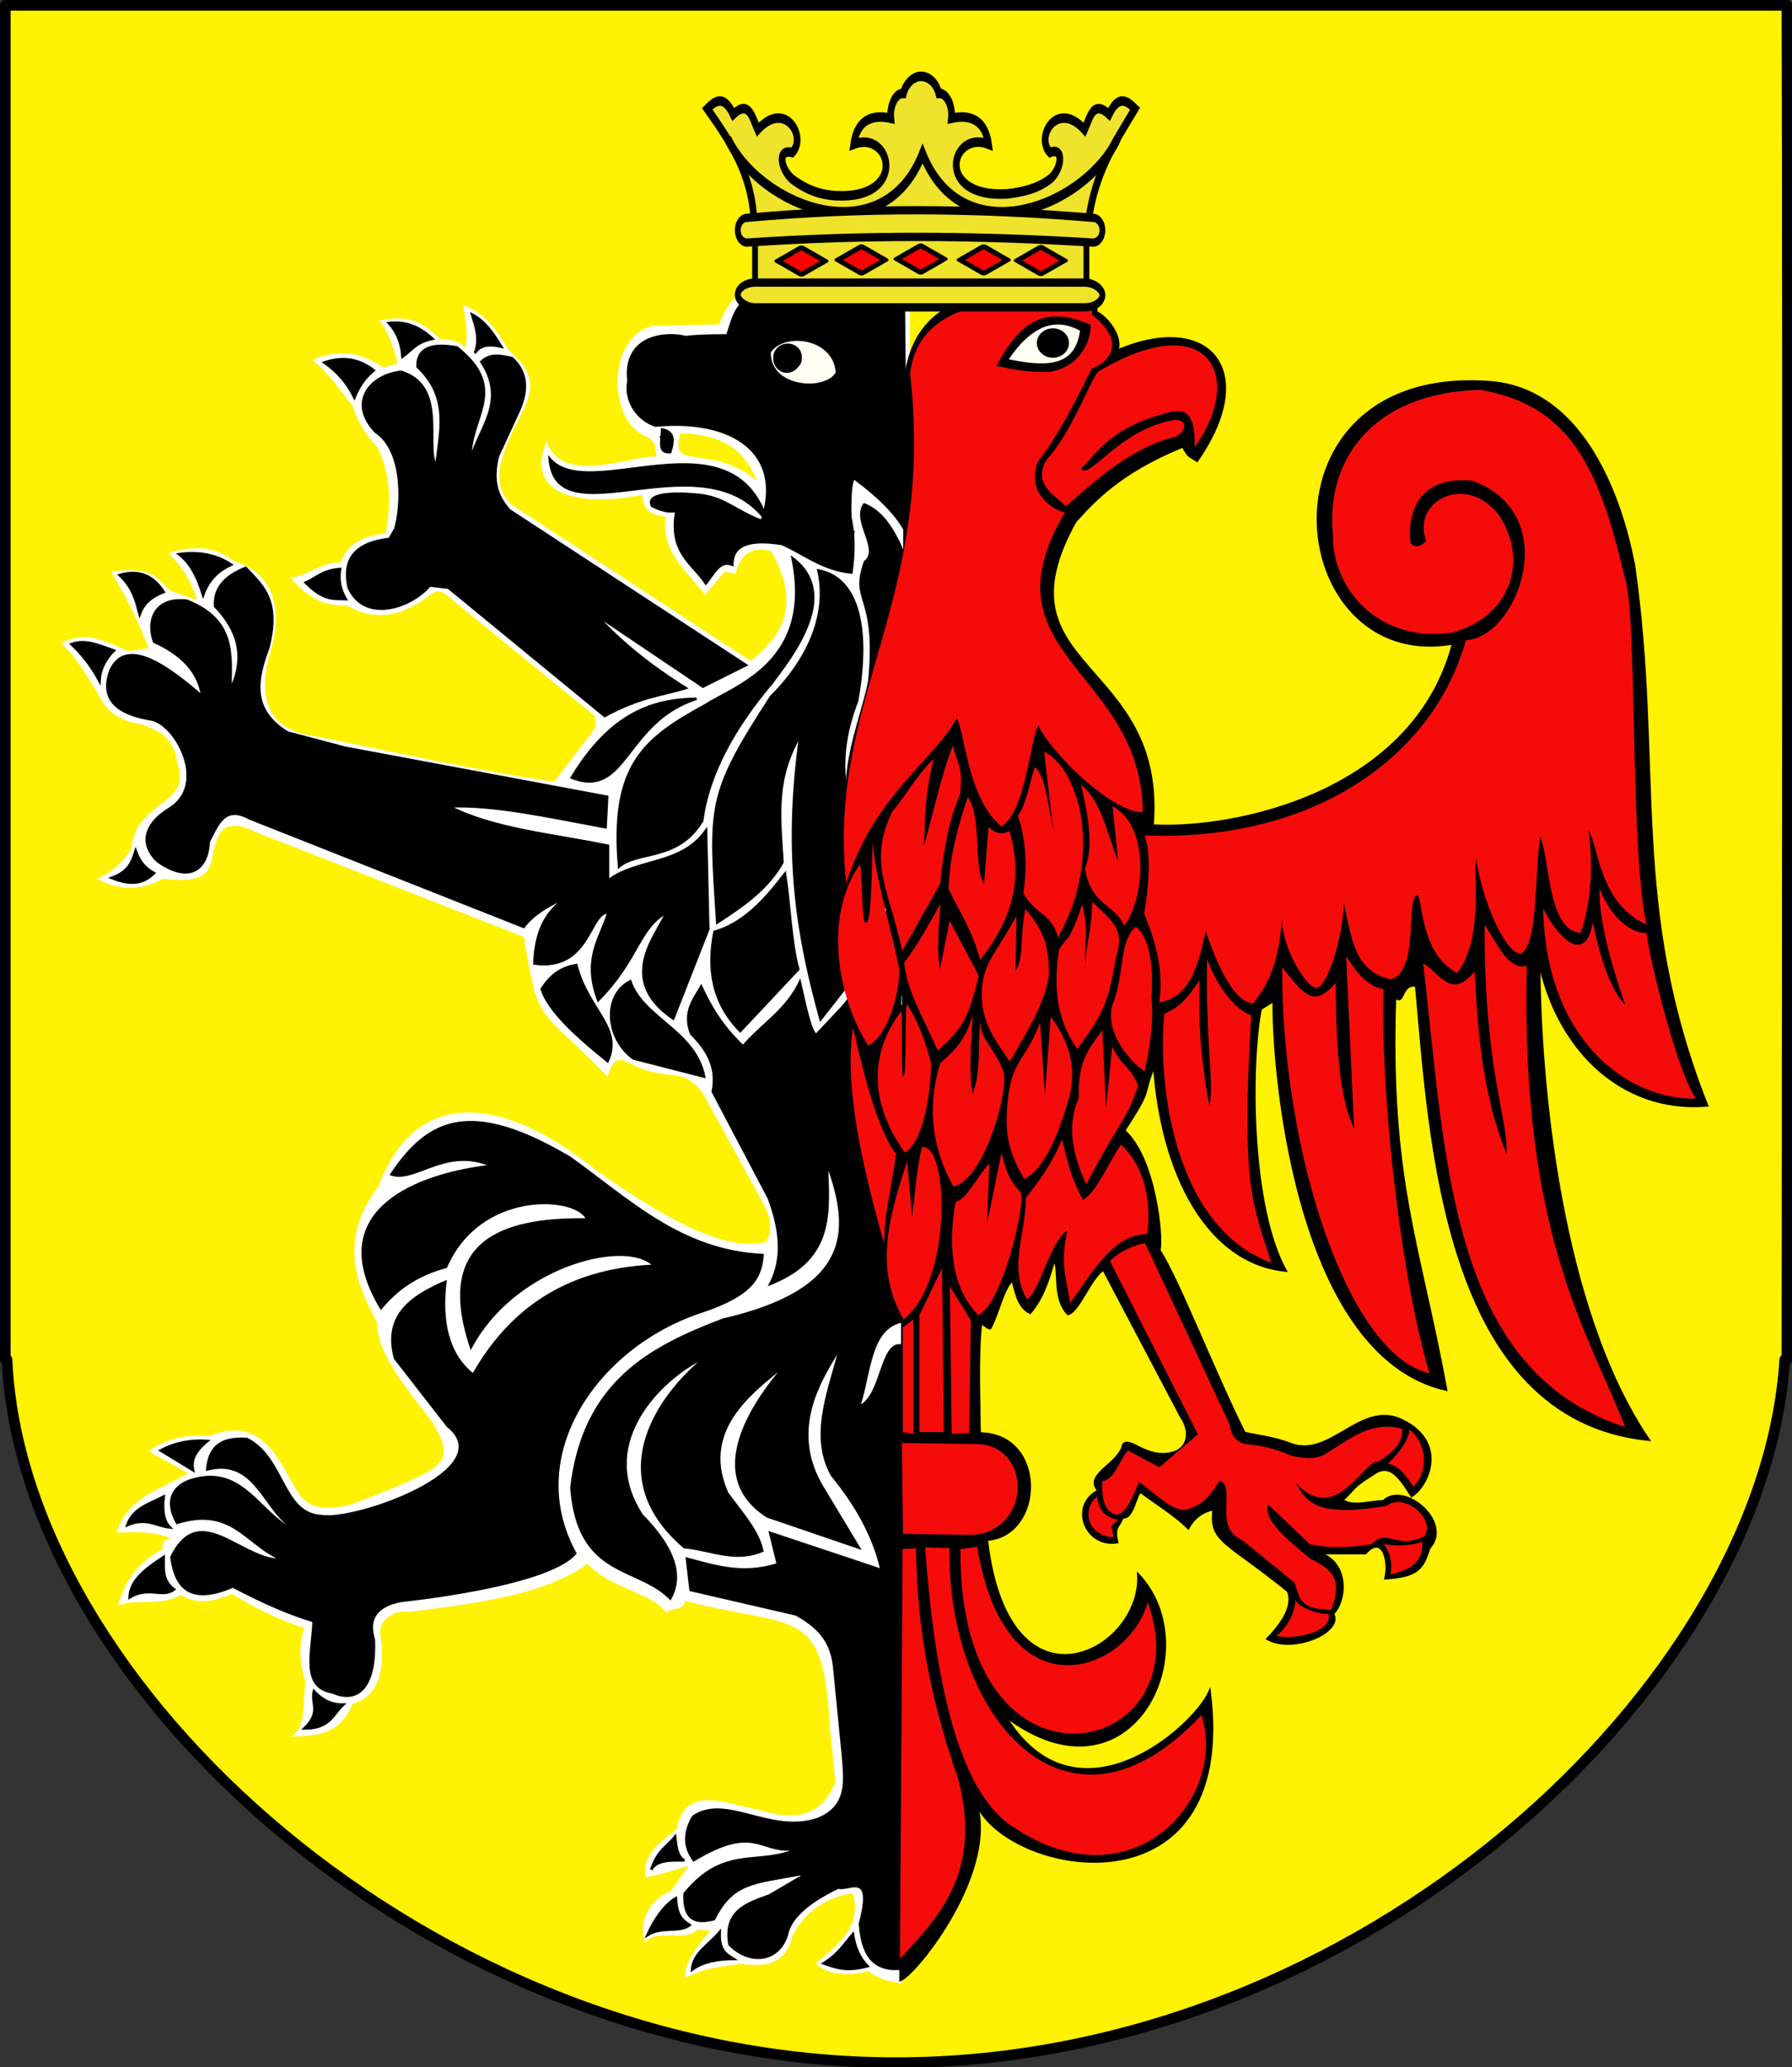 <?xml version="1.0" encoding="UTF-8" standalone="no"?>
<!-- Created with Inkscape (http://www.inkscape.org/) -->
<svg
   xmlns:dc="http://purl.org/dc/elements/1.1/"
   xmlns:cc="http://web.resource.org/cc/"
   xmlns:rdf="http://www.w3.org/1999/02/22-rdf-syntax-ns#"
   xmlns:svg="http://www.w3.org/2000/svg"
   xmlns="http://www.w3.org/2000/svg"
   xmlns:sodipodi="http://sodipodi.sourceforge.net/DTD/sodipodi-0.dtd"
   xmlns:inkscape="http://www.inkscape.org/namespaces/inkscape"
   height="863.698"
   width="748.677"
   id="svg12389"
   sodipodi:version="0.32"
   inkscape:version="0.44"
   sodipodi:docbase="E:\Inkscape - rysunki\Poczekalnia"
   sodipodi:docname="POL_powiat_inowrocławski_COA.svg"
   version="1.0">
  <rect width="100%" height="100%" fill="#333333" stroke="none"/>
  <defs
     id="defs12391" />
  <sodipodi:namedview
     id="base"
     pagecolor="#ffffff"
     bordercolor="#666666"
     borderopacity="1.0"
     inkscape:pageopacity="0.0"
     inkscape:pageshadow="2"
     inkscape:cx="374.94799"
     inkscape:cy="425.48007"
     inkscape:zoom="0.5781433"
     inkscape:document-units="px"
     inkscape:current-layer="layer1"
     inkscape:window-width="888"
     inkscape:window-height="702"
     inkscape:window-x="-1"
     inkscape:window-y="-4" />
  <g
     inkscape:groupmode="layer"
     inkscape:label="Warstwa 1"
     id="layer1"
     transform="translate(1.144,-87.66)">
    <path
       id="path2902"
       d="M 1016.5,352.387 C 1016.718,352.387 1016.936,352.387 1016.5,352.387 z "
       style="fill:none;fill-opacity:0.75;fill-rule:evenodd;stroke:none;stroke-width:1px;stroke-linecap:butt;stroke-linejoin:miter;stroke-opacity:1" />
    <path
       id="path2954"
       d="M 887.6,587.717 C 887.5,587.717 887.4,587.717 887.6,587.717 z "
       style="fill:none;fill-opacity:0.75;fill-rule:evenodd;stroke:none;stroke-width:1px;stroke-linecap:butt;stroke-linejoin:miter;stroke-opacity:1" />
    <g
       id="g12549">
      <g
         style="fill:#fff203;fill-opacity:1"
         transform="matrix(1.011,0,0,1.011,-6.047,82.514)"
         inkscape:label="Warstwa 1"
         id="g11063">
        <path
           style="fill:#fff203;fill-opacity:1;fill-rule:nonzero;stroke:black;stroke-width:4.377;stroke-linecap:round;stroke-linejoin:round;stroke-miterlimit:4;stroke-dasharray:none;stroke-dashoffset:0;stroke-opacity:1"
           d="M 7.04,7.281 L 7.04,567 L 7.759,567 C 13.616,701.386 182.691,857.562 375.134,857.562 C 567.576,857.562 733.94,701.386 742.384,567 L 743.259,567 C 743.259,567 743.811,155.495 743.259,7.281 C 618.84,7.281 110.697,7.281 7.04,7.281 z "
           id="path11065"
           sodipodi:nodetypes="cccscccc" />
      </g>
      <g
         transform="translate(18.964,118.625)"
         id="g8212">
        <path
           id="path2981"
           d="M 356.665,439.032 C 356.933,439.032 356.933,439.032 356.665,439.032 z "
           style="fill:#eb3d00;fill-opacity:1;fill-rule:evenodd;stroke:black;stroke-width:1.036px;stroke-linecap:butt;stroke-linejoin:miter;stroke-opacity:1" />
        <path
           style="fill:white;fill-opacity:1;fill-rule:evenodd;stroke:none;stroke-width:1px;stroke-linecap:butt;stroke-linejoin:miter;stroke-opacity:1"
           d="M 292.49,89.995 C 285.663,92.63 282.798,98.331 280.453,104.552 L 252.406,105.25 C 233.609,109.778 233.366,145.047 250.094,151.531 C 254.18,153.264 253.556,156.764 254.219,159.781 C 242.745,159.58 214.924,171.961 208.219,153.594 C 199.682,174.054 218.327,181.594 248.281,175.812 C 248.433,183.453 253.293,184.052 257.906,185 C 256.401,201.101 267.507,207.734 274.406,217.531 L 282.656,207.906 L 287.219,208.812 C 289.064,200.453 294.085,197.433 301.906,199.188 C 314.507,220.88 307.383,234.435 293.469,245.156 L 193.719,179.938 C 186.986,173.683 187.677,166.018 190.531,157.938 C 197.371,137.874 210.224,130.732 192.344,115.312 C 187.691,107.08 182.313,99.756 173.562,96.531 C 173.923,102.524 176.121,108.822 174.031,114.406 C 171.603,111.009 167.698,111.04 163.938,110.75 C 158.068,105.955 153.838,99.806 138.281,102.938 C 142.786,108.26 144.201,114.609 146.062,120.812 L 140.125,122.656 C 129.695,115.342 119.824,115.277 110.312,119.438 C 116.678,124.073 121.749,131.971 127.281,138.688 C 129.519,146.024 133.283,151.539 137.812,156.125 C 142.951,167.395 143.579,179.446 140.906,192.094 C 134.958,192 124.878,195.214 122.25,204.219 C 115.671,203.006 106.759,210.694 101.156,210.188 C 106.931,217.052 113.759,222.518 125,222.094 C 137.936,229.576 149.163,225.596 159.812,217.531 C 161.724,215.716 163.878,215.669 166.25,217.531 L 228.094,267.938 C 228.831,269.924 229.181,271.92 228.094,273.906 L 211.375,295.719 C 174.238,290.171 143.003,282.798 105.969,275.562 C 94.469,272.151 87.07,263.91 92.438,242.719 C 98.001,225.502 95.766,208.945 77.312,203.312 C 71.523,198.84 64.266,195.916 50.281,200.094 C 55.798,205.56 59.888,212.048 62.188,219.812 L 50.75,215.688 C 45.13,209.5 41.595,205.704 26.438,207.906 C 31.953,217.635 37.418,227.53 42.031,239.969 C 36.148,240.019 35.004,242.459 30.125,239.531 C 22.824,236.785 16.189,232.529 5.375,237.688 C 11.021,242.748 15.749,250.567 20.5,258.312 C 24.944,268.02 31.639,270.529 38.812,271.594 C 45.369,274.186 52.28,276.156 53.938,287.656 C 60.714,305.756 36.667,302.959 34.688,323.844 C 31.628,328.527 27.667,332.904 20.5,336.219 C 30.693,341.865 39.641,340.657 48,336.219 C 69.492,338.711 66.997,331.414 70,321.562 C 72.488,311.741 79.456,313.134 87.406,316.969 L 198.781,360.531 C 204.892,398.335 204.865,389.072 233.594,418.719 C 235.18,416.084 235.07,411.987 239.562,411.844 C 245.731,414.179 248.007,417.169 261.562,418.281 C 266.843,418.951 270.956,421.724 273.938,426.531 L 297.312,469.125 C 299.785,474.254 304.015,479.587 300.062,487.938 C 280.731,493.156 249.531,472.537 228.562,457.688 C 201.246,435.546 157.061,414.467 137.812,465 C 121.994,486.309 127.744,504.156 137.375,521.375 C 137.464,535.384 150.444,549.778 160.75,563.562 C 163.765,569.153 170.124,578.034 158.906,583.719 C 154.027,587.28 129.009,597.055 123.688,598.406 C 115.894,599.504 108.174,600.057 103.562,591.156 C 98.046,583.242 90.469,559.158 67.688,569.062 C 57.36,568.321 48.682,570.235 42.031,575.469 L 58.531,584.625 L 48,590.125 C 38.398,594.55 31.023,600.369 28.75,609.375 C 35.961,609.177 43.086,608.769 51.188,611.688 C 48.901,612.52 47.107,613.601 48,616.25 C 36.261,622.278 31.811,630.876 29.188,640.094 C 35.827,636.588 46.605,640.586 55.312,635.5 C 63.703,640.188 70.274,637.534 76.875,635.062 C 85.926,640.486 95.35,645.642 107.125,649.25 C 104.186,656.889 105.406,664.549 107.562,672.188 C 106.046,679.926 108.454,689.747 101.625,694.625 C 114.108,694.25 122.161,693.08 127.281,680.875 C 136.282,678.504 141.062,669.659 139.031,653.438 C 136.79,646.813 144.302,641.519 150.438,642.531 C 186.603,638.446 210.477,633.471 225.312,622.406 C 235.546,633.297 251.464,633.949 258.156,642.75 C 261.187,640.572 265.757,642.149 266.062,637.906 C 313.124,650.042 324.001,639.278 326.656,691.438 L 328.938,713.438 C 324.645,725.172 315.59,731.405 295.469,724.875 C 283.816,723.203 266.261,713.85 262.469,733.594 C 254.408,739.217 248.04,745.238 249.656,753.281 C 251.254,753.622 260.303,750.791 267.531,748.719 L 260.188,759.25 C 252.206,761.539 245.688,772.68 249.656,780.781 C 252.681,774.793 267.024,780.59 271.188,775.281 L 276.688,775.75 C 268.51,784.984 265.794,791.114 266.156,795.469 C 275.729,790.582 281.681,791.101 289.062,789.5 C 304.404,792.08 309.048,785.917 311.062,777.594 C 316.942,766.691 326.736,761.285 336.281,760.156 C 340.108,774.034 329.874,781.537 320.688,789.5 C 327.263,795.113 334.907,794.335 342.688,792.719 C 346.601,795.729 351.305,797.147 356.438,797.719 L 360.095,91.792 L 292.49,89.995 z M 264.147,150.075 C 277.657,150.406 290.112,154.115 296.147,170.075 C 277.528,153.773 259.059,166.757 264.147,150.075 z "
           id="path7899"
           sodipodi:nodetypes="ccccccccccccccccccccccccccccccccccccccccccccccccccccccccccccccccccccccccccccccccccccccccccccccccccccccccccc" />
        <path
           sodipodi:nodetypes="cccccccccccccc"
           id="path2246"
           transform="translate(-4.676,2.771)"
           d="M 314.188,88.375 C 293.259,88.637 292.453,93.749 288.5,106.188 C 291.951,108.661 291.928,108.818 288.344,106.406 C 280.696,106.427 275.116,106.62 271,107.094 C 262.783,105.011 245.128,106.417 247.094,125.25 C 305.461,97.176 300.914,178.127 340.531,189.031 C 339.462,186.529 339.142,163.099 342.062,166.562 C 349.852,172.375 359.242,180.595 363.133,188.747 C 363.873,170.453 362.656,156.279 362.656,141.094 L 362.125,88.375 L 314.188,88.375 z M 340.531,189.031 C 340.665,189.343 340.817,189.338 340.969,188.906 C 340.83,188.958 340.673,188.99 340.531,189.031 z "
           style="fill:black;fill-opacity:1;fill-rule:evenodd;stroke:black;stroke-width:1.036px;stroke-linecap:butt;stroke-linejoin:miter;stroke-opacity:1" />
        <path
           style="fill:none;fill-opacity:0.75;fill-rule:evenodd;stroke:black;stroke-width:1.036px;stroke-linecap:butt;stroke-linejoin:miter;stroke-opacity:1"
           d="M 275.667,212.181 C 275.567,212.181 275.467,212.181 275.667,212.181 z "
           id="path3134" />
        <path
           style="fill:none;fill-opacity:0.75;fill-rule:evenodd;stroke:black;stroke-width:1.036px;stroke-linecap:butt;stroke-linejoin:miter;stroke-opacity:1"
           d="M 285.554,204.691 C 285.554,204.79 285.554,204.89 285.554,204.691 z "
           id="path3136" />
        <path
           style="fill:black;fill-opacity:1;fill-rule:evenodd;stroke:black;stroke-width:1.036px;stroke-linecap:butt;stroke-linejoin:miter;stroke-opacity:1"
           d="M 274.768,212.78 C 278.047,209.073 280.363,202.799 285.854,204.99 C 285.854,195.662 294.604,194.501 306.527,196.301 C 316.032,200.478 323.251,206.941 335.589,208.286 C 339.863,178.308 327.001,166.895 315.515,160.648 C 303.691,155.724 298.077,147.694 299.036,136.379 C 280.097,118.463 259.115,119.632 247.503,121.398 C 238.053,126.814 241.686,142.95 253.795,146.865 C 285.377,143.828 307.889,157.795 298.138,186.714 C 286.993,182.394 282.994,177.331 272.935,175.921 C 265.113,174.961 249.124,174.393 252.297,180.422 C 255.693,182.12 259.088,183.205 262.484,182.519 C 259.222,200.063 269.532,204.634 274.768,212.78 z "
           id="path3138"
           sodipodi:nodetypes="ccccccccccccc" />
        <path
           style="fill:none;fill-opacity:0.75;fill-rule:evenodd;stroke:black;stroke-width:1.036px;stroke-linecap:butt;stroke-linejoin:miter;stroke-opacity:1"
           d="M 256.192,151.659 C 256.092,151.659 255.992,151.659 256.192,151.659 z "
           id="path3140" />
        <path
           style="fill:none;fill-opacity:0.75;fill-rule:evenodd;stroke:black;stroke-width:1.036px;stroke-linecap:butt;stroke-linejoin:miter;stroke-opacity:1"
           d="M 256.192,151.659 C 256.092,151.659 255.992,151.659 256.192,151.659 z "
           id="path3142" />
        <path
           style="fill:none;fill-opacity:0.75;fill-rule:evenodd;stroke:black;stroke-width:1.036px;stroke-linecap:butt;stroke-linejoin:miter;stroke-opacity:1"
           d="M 256.492,150.76 C 256.092,150.76 256.092,150.76 256.492,150.76 z "
           id="path3144" />
        <path
           style="fill:black;fill-opacity:1;fill-rule:evenodd;stroke:black;stroke-width:1.036px;stroke-linecap:butt;stroke-linejoin:miter;stroke-opacity:1"
           d="M 256.544,148.493 C 256.377,153.354 254.688,158.485 259.905,157.963 C 261.745,152.238 261.095,149.424 256.544,148.493 z "
           id="path3146"
           sodipodi:nodetypes="ccc" />
        <path
           style="fill:black;fill-opacity:1;fill-rule:evenodd;stroke:black;stroke-width:1.036px;stroke-linecap:butt;stroke-linejoin:miter;stroke-opacity:1"
           d="M 356.862,198.998 C 352.929,189.885 348.096,182.573 340.982,179.823 C 335.922,186.707 348.094,198.567 341.282,203.792 C 335.079,221.289 346.659,216.532 343.079,253.827 C 339.346,272.141 327.771,296.122 337.593,316.77 C 342.384,328.674 346.066,347.626 352.274,349.612 C 371.477,300.835 358.181,247.535 356.862,198.998 z "
           id="path3148"
           sodipodi:nodetypes="ccccccc" />
        <path
           style="fill:black;fill-opacity:1;fill-rule:evenodd;stroke:black;stroke-width:1.036px;stroke-linecap:butt;stroke-linejoin:miter;stroke-opacity:1"
           d="M 311.021,202.294 C 319.926,245.717 287.444,255.426 274.468,263.714 C 248.842,277.775 235.002,288.678 238.515,331.127 C 246.718,324.237 263.087,328.924 273.27,311.952 C 275.95,291.609 287.391,272.077 302.332,254.426 C 311.475,242.293 330.859,217.213 311.021,202.294 z "
           id="path3150"
           sodipodi:nodetypes="cccccc" />
        <path
           style="fill:black;fill-opacity:1;fill-rule:evenodd;stroke:black;stroke-width:1.036px;stroke-linecap:butt;stroke-linejoin:miter;stroke-opacity:1"
           d="M 270.873,261.018 C 240.79,270.676 241.8,302.998 218.74,293.975 C 235.165,266.794 252.864,261.273 270.873,261.018 z "
           id="path3152"
           sodipodi:nodetypes="ccc" />
        <path
           style="fill:black;fill-opacity:1;fill-rule:evenodd;stroke:black;stroke-width:1.036px;stroke-linecap:butt;stroke-linejoin:miter;stroke-opacity:1"
           d="M 279.562,354.497 C 276.32,305.433 275.381,301.2 302.033,260.119 C 317.813,244.407 325.952,225.49 321.807,207.387 C 338.88,210.646 343.26,232.32 337.986,261.916 C 329.117,284.866 332.411,301.414 338.585,316.446 C 360.327,352.885 339.529,373.159 322.706,394.944 C 313.548,361.423 307.037,327.75 314.317,275.998 C 303.868,294.238 305.419,307.928 306.826,329.329 C 300.321,340.817 289.973,347.695 279.562,354.497 z "
           id="path3154"
           sodipodi:nodetypes="ccccccccc" />
        <path
           style="fill:black;fill-opacity:1;fill-rule:evenodd;stroke:black;stroke-width:1.036px;stroke-linecap:butt;stroke-linejoin:miter;stroke-opacity:1"
           d="M 177.094,100.425 C 178.639,105.589 180.602,110.67 178.293,116.605 C 180.584,112.898 184.706,112.853 189.378,113.908 C 186.058,108.639 182.753,103.356 177.094,100.425 z "
           id="path3156"
           sodipodi:nodetypes="cccc" />
        <path
           style="fill:black;fill-opacity:1;fill-rule:evenodd;stroke:black;stroke-width:1.036px;stroke-linecap:butt;stroke-linejoin:miter;stroke-opacity:1"
           d="M 160.616,110.612 C 153.914,111.856 151.857,115.421 148.032,118.103 C 147.672,112.64 145.894,107.886 142.339,104.021 C 149.757,103.125 155.589,105.93 160.616,110.612 z "
           id="path3158"
           sodipodi:nodetypes="cccc" />
        <path
           style="fill:black;fill-opacity:1;fill-rule:evenodd;stroke:black;stroke-width:1.036px;stroke-linecap:butt;stroke-linejoin:miter;stroke-opacity:1"
           d="M 136.047,123.795 C 131.976,127.132 129.644,131.049 127.958,135.18 C 125.01,129.041 120.719,124.243 115.374,120.499 C 124.045,117.594 130.563,119.531 136.047,123.795 z "
           id="path3160"
           sodipodi:nodetypes="cccc" />
        <path
           style="fill:black;fill-opacity:1;fill-rule:evenodd;stroke:black;stroke-width:1.036px;stroke-linecap:butt;stroke-linejoin:miter;stroke-opacity:1"
           d="M 121.966,206.788 C 121.263,210.982 121.872,215.177 124.363,219.372 C 119.584,219.109 115.412,220.365 107.584,212.48 C 112.18,210.484 114.537,207.368 121.966,206.788 z "
           id="path3162"
           sodipodi:nodetypes="cccc" />
        <path
           id="path3164"
           style="fill:black;fill-opacity:1;fill-rule:evenodd;stroke:black;stroke-width:1.036px;stroke-linecap:butt;stroke-linejoin:miter;stroke-opacity:1"
           d="M 266.379,256.523 C 256.11,259.698 247.728,259.973 232.523,268.208 L 167.207,214.578 L 159.417,213.679 C 152.074,222.548 132.479,229.748 125.561,214.578 C 123.034,203.303 127.604,195.899 142.639,194.204 L 145.036,190.01 C 147.904,180.207 148.741,157.478 136.946,149.562 C 125.111,137.351 134.465,125.767 147.433,124.394 C 167.063,130.315 157.132,155.506 162.114,163.943 C 163.707,149.642 168.017,135.07 154.324,122.297 C 154.091,114.693 159.851,112.226 170.802,114.208 C 192.866,131.816 175.702,143.399 176.495,160.947 C 180.005,147.868 191.921,136.89 180.989,120.2 C 184.761,116.567 189.321,117.661 193.873,118.702 C 200.391,124.796 200.422,132.386 196.569,140.873 L 187.88,159.749 C 185.12,171.113 188.322,177.177 192.674,182.22 L 291.546,246.936 L 273.569,255.924 L 228.628,225.663 C 237.896,235.95 249.928,246.237 266.379,256.523 z "
           sodipodi:nodetypes="cccccccccccccccccccccc" />
        <path
           style="fill:black;fill-opacity:1;fill-rule:evenodd;stroke:black;stroke-width:1.036px;stroke-linecap:butt;stroke-linejoin:miter;stroke-opacity:1"
           d="M 64.745,217.715 C 67.134,210.92 71.429,207.301 76.492,204.961 C 70.133,200.767 62.825,199.423 54.676,200.598 C 59.512,204.331 62.588,210.411 64.745,217.715 z "
           id="path3171"
           sodipodi:nodetypes="cccc" />
        <path
           style="fill:black;fill-opacity:1;fill-rule:evenodd;stroke:black;stroke-width:1.036px;stroke-linecap:butt;stroke-linejoin:miter;stroke-opacity:1"
           d="M 48.299,216.372 C 41.715,218.967 39.498,222.289 38.231,225.77 C 36.749,220.288 35.649,214.806 29.84,209.324 C 38.444,206.772 44.161,209.993 48.299,216.372 z "
           id="path3173"
           sodipodi:nodetypes="cccc" />
        <path
           style="fill:black;fill-opacity:1;fill-rule:evenodd;stroke:black;stroke-width:1.036px;stroke-linecap:butt;stroke-linejoin:miter;stroke-opacity:1"
           d="M 27.491,240.873 C 23.701,244.68 21.659,248.925 21.449,253.627 C 17.534,246.314 13.618,241.959 9.702,238.188 C 15.632,235.953 21.561,238.838 27.491,240.873 z "
           id="path3175"
           sodipodi:nodetypes="cccc" />
        <path
           style="fill:black;fill-opacity:1;fill-rule:evenodd;stroke:black;stroke-width:1.036px;stroke-linecap:butt;stroke-linejoin:miter;stroke-opacity:1"
           d="M 36.552,324.444 C 37.83,327.9 39.468,331.266 44.272,333.841 C 38.875,339.309 32.767,338.372 26.484,335.855 C 33.977,333.233 35.151,328.806 36.552,324.444 z "
           id="path3177"
           sodipodi:nodetypes="cccc" />
        <path
           style="fill:black;fill-opacity:1;fill-rule:evenodd;stroke:black;stroke-width:1.036px;stroke-linecap:butt;stroke-linejoin:miter;stroke-opacity:1"
           d="M 124.151,281.484 L 99.986,275.107 C 84.559,265.576 87.062,252.927 91.931,239.866 C 97.248,219.626 89.326,213.569 82.533,206.304 C 74.196,209.631 69.18,214.619 69.779,222.414 C 79.089,232.053 82.919,243.215 76.156,257.319 C 76.27,243.105 78.641,228.234 58.032,220.064 C 44.239,218.359 41.151,228.796 44.272,237.181 C 54.933,242.024 62.673,248.913 64.409,260.004 C 51.908,249.232 33.134,234.214 26.148,248.928 C 21.5,261.097 28.576,267.404 43.601,269.737 C 53.922,272.393 66.84,297.029 50.649,306.991 C 42.202,312.065 37.015,320.326 45.614,328.807 C 59.934,339 66.8,331.065 67.094,320.752 C 70.758,313.679 73.643,305.146 84.211,311.019 L 198.659,356.328 C 206.262,346.274 221.424,342.519 233.9,336.526 L 233.9,322.43 C 211.115,317.708 186.159,315.592 167.446,305.984 C 186.117,305.119 209.962,310.463 232.893,314.711 L 233.564,301.957 L 124.151,281.484 z "
           id="path3179"
           sodipodi:nodetypes="cccccccccccccccccccccc" />
        <path
           style="fill:black;fill-opacity:1;fill-rule:evenodd;stroke:black;stroke-width:1.036px;stroke-linecap:butt;stroke-linejoin:miter;stroke-opacity:1"
           d="M 356.691,348.388 L 356.753,384.557 C 350.987,383.271 347.667,377.18 343.972,372.995 C 348.65,364.274 350.431,354.91 351.078,343.501 C 351.891,345.923 354.098,347.3 356.691,348.388 z "
           id="path3181"
           sodipodi:nodetypes="ccccc" />
        <path
           style="fill:black;fill-opacity:1;fill-rule:evenodd;stroke:black;stroke-width:1.036px;stroke-linecap:butt;stroke-linejoin:miter;stroke-opacity:1"
           d="M 356.632,389.583 C 352.028,387.173 345.228,383.104 342.35,376.142 L 329.749,392.776 C 340.419,403.365 344.033,422.565 356.464,436.461 L 356.632,389.583 z "
           id="path3183"
           sodipodi:nodetypes="ccccc" />
        <path
           style="fill:black;fill-opacity:1;fill-rule:evenodd;stroke:black;stroke-width:1.036px;stroke-linecap:butt;stroke-linejoin:miter;stroke-opacity:1"
           d="M 307.863,334.126 C 309.748,346.023 310.358,363.29 313.408,374.022 L 289.169,399.861 C 277.51,388.103 275.385,373.893 278.399,358.363 C 290.562,354.968 299.451,345.023 307.863,334.126 z "
           id="path3185"
           sodipodi:nodetypes="ccccc" />
        <path
           style="fill:black;fill-opacity:1;fill-rule:evenodd;stroke:black;stroke-width:1.036px;stroke-linecap:butt;stroke-linejoin:miter;stroke-opacity:1"
           d="M 274.865,316.042 C 264.557,330.701 246.122,327.805 234.381,336.678 C 218.53,341.26 203.772,347.258 203.19,371.648 C 226.435,374.734 225.894,350.174 234.066,350.225 C 231.223,360.397 223.114,369.218 229.812,386.928 C 246.642,369.904 246.422,357.205 258.167,350.382 C 255.739,358.24 236.311,377.773 261.16,394.647 L 275.81,357.313 L 274.865,316.042 z "
           id="path3187"
           sodipodi:nodetypes="ccccccccc" />
        <path
           style="fill:black;fill-opacity:1;fill-rule:evenodd;stroke:black;stroke-width:1.036px;stroke-linecap:butt;stroke-linejoin:miter;stroke-opacity:1"
           d="M 233.751,412.448 C 220.948,402.14 209.268,391.629 206.183,382.36 C 209.287,377.445 213.398,373.437 220.676,372.278 C 225.499,391.151 240.142,398.341 233.751,412.448 z "
           id="path3189"
           sodipodi:nodetypes="cccc" />
        <path
           style="fill:black;fill-opacity:1;fill-rule:evenodd;stroke:black;stroke-width:1.036px;stroke-linecap:butt;stroke-linejoin:miter;stroke-opacity:1"
           d="M 243.202,379.052 C 248.693,394.737 270.224,399.645 274.077,418.906 L 244.62,411.345 C 233.418,403.575 231.294,385.205 243.202,379.052 z "
           id="path3191"
           sodipodi:nodetypes="cccc" />
        <path
           style="fill:black;fill-opacity:1;fill-rule:evenodd;stroke:black;stroke-width:1.036px;stroke-linecap:butt;stroke-linejoin:miter;stroke-opacity:1"
           d="M 66.557,571.112 C 62.474,574.508 59.404,578.241 60.584,583.391 L 46.976,575.094 C 52.648,572.056 59.116,570.611 66.557,571.112 z "
           id="path3193"
           sodipodi:nodetypes="cccc" />
        <path
           style="fill:black;fill-opacity:1;fill-rule:evenodd;stroke:black;stroke-width:1.036px;stroke-linecap:butt;stroke-linejoin:miter;stroke-opacity:1"
           d="M 48.304,594.343 C 47.625,599.831 48.108,604.447 50.959,607.287 C 45.103,606.758 41.25,602.892 33.037,606.291 C 35.537,599.072 42.495,597.426 48.304,594.343 z "
           id="path3195"
           sodipodi:nodetypes="cccc" />
        <path
           style="fill:black;fill-opacity:1;fill-rule:evenodd;stroke:black;stroke-width:1.036px;stroke-linecap:butt;stroke-linejoin:miter;stroke-opacity:1"
           d="M 48.304,619.566 C 48.332,624.337 47.505,629.25 52.618,633.173 C 47.751,636.935 42.098,631.647 34.033,636.492 C 34.244,629.145 41.161,624.314 48.304,619.566 z "
           id="path3197"
           sodipodi:nodetypes="cccc" />
        <path
           style="fill:black;fill-opacity:1;fill-rule:evenodd;stroke:black;stroke-width:1.036px;stroke-linecap:butt;stroke-linejoin:miter;stroke-opacity:1"
           d="M 111.03,675.654 C 109.735,680.844 114.21,684.386 107.047,691.253 C 117.874,691.313 118.946,685.276 123.309,681.296 C 119.216,681.386 115.123,679.979 111.03,675.654 z "
           id="path3199"
           sodipodi:nodetypes="cccc" />
        <path
           style="fill:black;fill-opacity:1;fill-rule:evenodd;stroke:none;stroke-width:1.036px;stroke-linecap:butt;stroke-linejoin:miter;stroke-opacity:1"
           d="M 175.344,437.438 C 161.233,437.903 151.594,446.389 142.656,459.969 C 152.473,464.302 165.208,449.056 183.312,455.906 C 150.142,460.111 114.578,476.673 139.031,516.469 C 145.488,508.407 154.121,502.093 166.594,498.844 C 180.326,466.792 219.194,468.991 224.469,478.062 C 189.697,477.668 160.727,487.213 176.562,533.188 C 194.042,499.081 239.625,486.999 252.031,497.469 C 215.354,499.401 192.459,516.694 177.438,542.688 C 167.671,534.652 164.309,521.488 166.594,503.812 C 151.35,510.185 139.445,518.518 144.469,536.812 L 166.594,565.281 C 189.083,582.923 127.664,604.565 114.031,601.969 C 98.1,601.113 99.065,577.728 83.156,569.781 C 70.313,568.857 66.418,574.955 65.906,583.719 C 85.173,578.179 89.118,597.691 99.75,606.281 C 87.486,598.263 79.982,581.28 60.594,586.719 C 53.139,588.606 47.178,594.875 53.625,605.969 C 75.764,598.86 81.884,613.478 95.438,620.219 C 79.322,618.683 62.656,595.674 50.969,619.562 C 52.693,633.231 59.579,640.011 77.188,632.5 C 90.613,639.62 101.37,644.082 110.375,646.781 C 109.962,658.982 104.959,674.416 118.656,676.656 C 128.458,681.064 137.5,675.951 136.594,654.094 C 133.782,645.202 137.957,640.284 147.531,638.469 C 147.488,638.407 209.329,632.349 220.844,618.156 C 197.934,576.916 230.214,531.274 273.719,517.375 C 294.384,510.302 298.356,503.26 299.031,492.969 C 264.29,491.504 242.627,469.673 218.125,452.281 C 199.996,441.563 186.319,437.076 175.344,437.438 z "
           id="path3201"
           sodipodi:nodetypes="cccccccccccccccccccccccccccccc" />
        <path
           style="fill:black;fill-opacity:1;fill-rule:evenodd;stroke:none;stroke-width:1.036px;stroke-linecap:butt;stroke-linejoin:miter;stroke-opacity:1"
           d="M 325.972,458.105 C 326.766,477.894 327.781,496.269 300.609,506.484 C 307.132,494.997 305.294,482.58 300.609,469.848 L 277.123,425.226 C 279.3,415.033 274.727,407.733 268.199,401.271 C 264.457,391.572 269.498,386.264 272.896,380.135 C 276.677,388.589 281.523,397.044 290.275,405.498 C 298.268,396.281 308.817,390.4 314.23,377.786 C 316.422,387.341 318.614,398.405 320.806,400.801 L 353.24,366.346 C 362.794,383.324 347.342,423.542 359.117,434.969 L 357.443,521.515 C 343.727,523.821 343.918,542.21 339.594,555.803 C 348.172,550.808 347.732,528.174 356.973,530.909 L 356.973,792.063 C 343.651,793.581 339.517,784.992 338.654,772.805 C 344.42,750.783 334.741,759.651 330.2,758.244 C 316.607,764.82 310.136,771.396 309.063,777.972 C 304.927,790.046 292.035,790.158 284.169,781.73 C 281.628,767.325 291.404,764.004 301.078,760.593 L 314.7,752.608 C 294.406,756.376 286.251,755.971 278.533,771.396 C 270.366,773.583 264.813,771.662 265.381,760.123 C 281.313,740.418 295.183,747.523 310.003,742.275 C 297.146,743.122 294.694,731.672 269.608,746.972 C 264.677,740.552 265.317,734.133 269.139,727.714 C 283.167,717.974 301.484,735.194 321.275,728.653 C 333.938,723.551 332.294,713.246 331.609,703.289 L 327.851,665.244 C 326.553,653.556 319.827,648.382 312.351,644.107 L 267.932,633.829 L 266.282,619.638 C 278.185,622.764 289.789,626.785 304.235,622.278 L 300.935,608.747 L 347.469,624.258 C 344.332,610.927 337.181,598.097 327.007,585.645 C 318.293,570.013 324.798,552.479 329.647,535.151 C 319.957,550.37 311.734,568.737 323.377,589.275 L 339.878,616.668 L 300.275,603.137 C 274.372,586.637 292.078,557.981 304.895,542.412 C 290.368,554.027 273.801,569.084 284.104,592.576 C 289.863,600.665 297.275,608.423 298.955,617.328 C 287.126,622.632 276.67,616.952 265.622,616.008 C 231.453,586.874 253.218,554.2 271.563,538.121 C 253.854,547.898 229.878,573.422 248.461,601.816 C 262.986,616.592 265.715,628.291 260.012,637.789 C 246.67,623.421 220.906,629.15 218.098,590.596 C 223.348,546.112 251.431,531.547 281.794,519.97 C 334.843,507.735 334.938,483.923 325.972,458.105 z "
           id="path3203"
           sodipodi:nodetypes="cccccccccccccccccccccccccccccccccccccccccccccccccc" />
        <g
           id="g7953"
           transform="matrix(0.553,-0.362,0.362,0.553,-112.071,247.72)" />
        <path
           style="fill:black;fill-opacity:1;fill-rule:evenodd;stroke:black;stroke-width:1.036px;stroke-linecap:butt;stroke-linejoin:miter;stroke-opacity:1"
           d="M 336.229,777.156 C 337.021,782.567 338.974,787.137 342.356,790.588 C 333.565,792.931 329.412,791.321 323.975,789.41 C 330.446,785.325 332.635,781.24 336.229,777.156 z "
           id="path3265"
           sodipodi:nodetypes="cccc" />
        <path
           style="fill:black;fill-opacity:1;fill-rule:evenodd;stroke:black;stroke-width:1.036px;stroke-linecap:butt;stroke-linejoin:miter;stroke-opacity:1"
           d="M 280.593,776.306 C 280.286,783.045 282.355,785.157 286.382,787.562 C 280.027,787.609 273.671,788.619 269.015,792.065 C 269.444,785.139 276.137,781.62 280.593,776.306 z "
           id="path3267"
           sodipodi:nodetypes="cccc" />
        <path
           style="fill:black;fill-opacity:1;fill-rule:evenodd;stroke:black;stroke-width:1.036px;stroke-linecap:butt;stroke-linejoin:miter;stroke-opacity:1"
           d="M 262.261,762.155 C 262.696,768.874 264.212,770.946 268.05,773.411 C 263.976,776.735 256.365,773.778 250.361,777.592 C 253.36,770.936 257.454,764.994 262.261,762.155 z "
           id="path3269"
           sodipodi:nodetypes="cccc" />
        <path
           style="fill:black;fill-opacity:1;fill-rule:evenodd;stroke:black;stroke-width:1.036px;stroke-linecap:butt;stroke-linejoin:miter;stroke-opacity:1"
           d="M 261.939,736.426 C 262.433,740.542 262.806,744.779 265.799,746.396 C 260.098,746.319 254.329,746.155 251.97,750.255 C 254.589,742.126 258.559,740.751 261.939,736.426 z "
           id="path3271"
           sodipodi:nodetypes="cccc" />
        <path
           style="fill:black;fill-opacity:1;fill-rule:evenodd;stroke:none;stroke-width:1px;stroke-linecap:butt;stroke-linejoin:miter;stroke-opacity:1"
           d="M 208.958,159.15 C 210.06,198.63 277.377,148.343 301.967,190.431 C 288.899,136.578 224.112,181.612 208.958,159.15 z "
           id="path7959"
           sodipodi:nodetypes="ccc" />
        <path
           id="path7893"
           d="M 329.056,124.62 C 324.952,132.196 301.937,131.277 301.903,116.379 C 307.052,108.046 327.923,110.018 329.056,124.62 z "
           style="fill:#fefff2;fill-opacity:1;fill-rule:evenodd;stroke:none;stroke-width:1px;stroke-linecap:butt;stroke-linejoin:miter;stroke-opacity:1"
           sodipodi:nodetypes="ccc" />
        <path
           style="fill:black;fill-opacity:1;fill-rule:evenodd;stroke:none;stroke-width:1px;stroke-linecap:butt;stroke-linejoin:miter;stroke-opacity:1"
           d="M 314.66,120.474 C 316.742,112.097 305.853,109.747 303.219,116.59 C 301.168,124.051 310.397,128.717 314.66,120.474 z "
           id="path3130"
           sodipodi:nodetypes="ccc" />
      </g>
      <g
         transform="translate(0,5)"
         id="g12505">
        <g
           id="g7834"
           transform="translate(806.039,119.518)">
          <path
             style="fill:black;fill-opacity:1;fill-rule:evenodd;stroke:black;stroke-width:1.046px;stroke-linecap:butt;stroke-linejoin:miter;stroke-opacity:1"
             d="M -357.971,181.047 C -350.607,172.952 -339.775,160.541 -312.99,149.641 C -310.145,154.599 -310.62,153.255 -307.069,155.619 C -280.858,117.937 -302.088,93.192 -340.527,109.768 C -338.063,104.021 -344.685,95.718 -349.224,93.506 C -348.976,85.07 -348.238,85.779 -384.451,85.789 C -416.638,85.797 -429.845,104.136 -429.137,129.256 L -430.944,790.436 C -424.017,787.49 -389.764,744.328 -399.69,715.485 C -388.535,746.648 -289.806,766.029 -301.808,670.002 C -308.713,685.429 -357.843,728.582 -387.348,680.022 C -334.607,720.242 -302.324,652.217 -331.583,621.111 C -329.776,653.303 -385.999,683.098 -394.935,606.458 C -371.041,604.852 -369.892,562.248 -397.927,562.115 C -398.063,548.63 -398.799,528.699 -397.416,516.652 C -397.058,514.91 -393.748,519.406 -393.313,517.757 C -389.741,510.824 -388.513,502.55 -384.215,497.876 C -382.808,502.116 -382.108,509.185 -376.8,511.66 C -371.298,505.295 -368.667,496.295 -366.834,489.504 C -364.074,493.002 -367.603,505.323 -360.971,512.18 C -356.272,510.752 -351.793,497.295 -346.172,493.534 L -313.802,554.946 C -309.676,560.754 -310.46,567.605 -316.138,569.867 C -327.758,573.812 -335.096,563.216 -337.865,566.799 C -339.583,575.089 -354.449,579.291 -348.216,586.013 C -360.297,592.081 -353.82,609.593 -340.509,607.537 C -341.806,600.934 -340.328,602.119 -338.099,597.045 C -333.417,598.142 -332.488,585.068 -330.211,586.77 C -323.544,591.755 -316.435,596.038 -310.752,601.608 C -308.229,597.048 -304.593,594.566 -300.094,593.699 C -301.949,607.382 -294.877,606.932 -269.042,627.935 C -266.656,633.474 -270.61,640.711 -277.648,647.917 C -266.844,653.965 -245.934,644.851 -250.305,637.423 C -244.726,631.919 -243.591,616.032 -256.117,612.079 L -236.767,612.097 C -229.192,603.748 -226.605,616.049 -228.317,622.575 C -214.558,621.806 -212.709,618.135 -210.059,609.962 C -200.185,599.139 -220.896,582.035 -229.21,590.462 C -235.069,590.486 -241.841,593.118 -246.409,589.971 C -240.448,584.4 -242.455,584.727 -233.873,579.301 C -226.767,574.002 -222.889,579.614 -217.402,588.17 C -210.095,583.467 -202.261,565.074 -222.604,556.066 C -239.433,549.431 -251.526,572.675 -268.006,566.548 C -274.33,563.949 -282.159,563.059 -287.267,561.895 C -300.442,535.492 -314.726,498.19 -322.851,485.57 C -321.419,480.586 -324.605,446.927 -337.564,435.579 C -325.233,416.549 -330.669,422.523 -324.964,408.287 C -321.895,454.251 -302.265,490.859 -270.116,494.007 C -284.758,467.598 -285.137,409.043 -280.511,384.679 L -274.995,381.228 C -275.66,404.328 -267.29,529.137 -203.037,543.772 C -214.447,482.132 -226.911,456.032 -224.37,379.469 C -220.571,383.894 -222.184,373.832 -215.517,374.96 C -209.647,439.417 -204.067,556 -118.445,564.69 C -155.262,510.503 -164.069,415.746 -164.127,364.734 C -156.959,400.175 -130.756,428.009 -94.03,425.036 C -126.96,341.825 -112.477,284.423 -124.49,199.637 C -124.782,200.003 -134.864,126.411 -184.918,122.82 C -284.523,115.687 -271.347,244.752 -200.048,231.925 C -216.257,294.144 -290.371,310.01 -325.675,308.119 C -319.962,238.15 -392.661,243.481 -357.971,181.047 z "
             id="path2386"
             sodipodi:nodetypes="cccccscccccccccccccccccccccsccccccccccccccccccccccccccccccccc" />
          <path
             style="fill:#f60b0b;fill-opacity:1;fill-rule:evenodd;stroke:none;stroke-width:1px;stroke-linecap:butt;stroke-linejoin:miter;stroke-opacity:1"
             d="M 420.844,84.844 C 392.402,85.799 367.81,91.179 364.812,116.406 C 375.549,211.841 329.882,252.491 338.111,329.425 C 349.834,292.484 375.143,277.74 384.4,260.278 C 388.391,270.714 389.228,293.675 402.824,305.707 C 412.763,300.613 415.102,268.884 418.338,263.44 C 423.394,274.442 448.633,299.791 462.016,299.711 C 461.282,240.046 394.094,234.089 429.423,174.553 C 423.067,172.892 413.394,165.372 418.211,153.274 C 427.217,141.354 432.468,130.765 440.685,114.396 C 446.333,112.383 456.573,104.539 440.812,91.906 C 441.698,84.022 427.184,85.066 420.844,84.844 z M 440.253,96.095 C 440.284,105.484 433.445,114.492 422.715,115.772 C 413.369,116.123 407.293,114.543 400.867,113.231 C 411.118,93.678 422.089,88.072 440.253,96.095 z "
             transform="translate(-791.751,2.771)"
             id="path7731"
             sodipodi:nodetypes="cccccccccccccccc" />
          <path
             sodipodi:nodetypes="cccccscsc"
             id="path7739"
             d="M -308.057,149.987 C -286.577,119.769 -302.768,91.158 -348.437,118.441 C -352.138,123.008 -359.588,144.142 -370.02,155.312 C -375.521,165.361 -367.498,169.35 -361.814,174.662 C -352.613,166.86 -335.742,150.147 -315.765,145.547 C -310.221,141.92 -312.042,137.757 -317.46,138.779 C -339.873,143.008 -352.157,163.936 -355.618,158.989 C -348.396,152.208 -343.623,141.615 -318.092,135.278 C -313.618,134.168 -307.518,134.111 -308.057,149.987 z "
             style="fill:#f60b0b;fill-opacity:1;fill-rule:evenodd;stroke:none;stroke-width:1px;stroke-linecap:butt;stroke-linejoin:miter;stroke-opacity:1" />
          <path
             sodipodi:nodetypes="ccccccc"
             id="path7743"
             d="M -415.433,402.072 C -421.736,387.594 -427.848,378.354 -429.465,365.474 C -425.335,359.878 -421.675,354.225 -414.256,340.723 C -415.58,358.054 -415.517,360.174 -414.53,368.26 L -410.424,347.895 L -398.25,370.867 C -402.282,386.689 -403.717,391.94 -415.433,402.072 z "
             style="fill:#f60b0b;fill-opacity:1;fill-rule:evenodd;stroke:none;stroke-width:1px;stroke-linecap:butt;stroke-linejoin:miter;stroke-opacity:1" />
          <path
             style="fill:#f60b0b;fill-opacity:1;fill-rule:evenodd;stroke:none;stroke-width:1px;stroke-linecap:butt;stroke-linejoin:miter;stroke-opacity:1"
             d="M -322.916,382.031 C -312.587,380.09 -307.637,372.397 -303.457,352.159 C -300.324,361.719 -292.41,382.339 -283.612,382.327 C -276.08,373.115 -272.852,363.173 -271.595,347.131 C -271.768,358.832 -260.469,378.396 -256.227,375.599 C -251.971,372.793 -246.327,355.508 -245.725,340.512 C -242.277,356.939 -240.782,368.89 -226.177,372.361 C -214.424,369.224 -219.799,340.682 -215.413,337.195 C -212.643,334.993 -214.916,361.386 -198.415,369.612 C -187.106,355.668 -191.796,325.738 -190.433,322.229 C -187.35,342.963 -175.439,366.306 -170.485,360.737 C -165.028,353.551 -166.1,334.29 -163.84,312.728 C -159.555,321.098 -160.987,351.652 -146.83,352.974 C -143.478,343.146 -140.973,329.201 -143.512,310.063 C -139.087,317.474 -139.047,340.451 -119.319,349.458 C -126.449,316.802 -122.924,217.466 -128.528,204.031 C -139.592,155.813 -152.827,132.335 -188.724,126.026 C -234.711,127.178 -253.464,156.634 -250.28,186.366 C -250.989,207.025 -233.315,231.768 -200.812,227.538 C -178.197,221.871 -167.678,199.761 -180.493,179.009 C -194.224,160.016 -217.779,172.612 -211.317,189.072 C -213.488,191.622 -215.659,192.127 -217.83,190.176 C -219.237,179.972 -216.337,161.504 -191.95,164.017 C -153.464,178.282 -173.42,229.778 -194.759,230.636 C -208.395,279.671 -258.791,315.018 -329.023,312.221 C -325.982,319.997 -327.422,334.689 -329.156,344.95 C -327.089,350.336 -320.178,365.875 -322.916,382.031 z "
             id="path7747"
             sodipodi:nodetypes="ccccccccccccccccccccccccccc" />
          <path
             sodipodi:nodetypes="ccccccc"
             id="path7760"
             d="M -368.189,387.904 L -370.622,420.513 L -372.637,390.362 C -378.648,406.138 -384.158,406.206 -385.943,421.273 C -387.827,436.285 -385.879,444.47 -379.253,455.847 C -370.297,451.216 -364.687,435.784 -360.75,422.668 C -356.978,409.452 -360.531,398.338 -368.189,387.904 z "
             style="fill:#f60b0b;fill-opacity:1;fill-rule:evenodd;stroke:none;stroke-width:1px;stroke-linecap:butt;stroke-linejoin:miter;stroke-opacity:1" />
          <path
             sodipodi:nodetypes="ccccc"
             id="path7762"
             d="M -326.111,379.95 C -325.044,391.112 -327.152,402.15 -328.948,410.834 C -335.441,406.454 -345.281,394.718 -342.572,383.408 C -337.127,370.387 -339.919,356.774 -332.725,350.42 C -332.725,350.42 -324.381,354.566 -326.111,379.95 z "
             style="fill:#f60b0b;fill-opacity:1;fill-rule:evenodd;stroke:none;stroke-width:1px;stroke-linecap:butt;stroke-linejoin:miter;stroke-opacity:1" />
          <path
             sodipodi:nodetypes="ccccccc"
             id="path7764"
             d="M -162.472,342.74 C -154.909,357.439 -144.355,365.171 -141.711,348.386 C -139.331,360.346 -135.313,375.396 -128.16,383.189 C -131.694,372.758 -139.458,349.68 -138.864,334.521 C -133.942,347.05 -125.221,353.44 -119.225,352.921 C -118.773,360.922 -106.84,410.329 -98.704,422.163 C -127.758,422.7 -161.467,397.023 -162.472,342.74 z "
             style="fill:#f60b0b;fill-opacity:1;fill-rule:evenodd;stroke:none;stroke-width:1px;stroke-linecap:butt;stroke-linejoin:miter;stroke-opacity:1" />
          <path
             sodipodi:nodetypes="ccccccc"
             id="path7768"
             d="M -186.914,349.62 C -181.937,356.695 -177.201,368.878 -169.311,366.704 C -172.063,480.346 -142.719,521.352 -128.238,559.392 C -202.062,535.627 -203.096,446.166 -212.622,365.649 C -205.896,369.541 -200.694,381.332 -191.102,368.942 C -189.963,392.228 -187.985,420.345 -177.759,445.283 C -177.123,429.92 -187.137,410.297 -186.914,349.62 z "
             style="fill:#f60b0b;fill-opacity:1;fill-rule:evenodd;stroke:none;stroke-width:1px;stroke-linecap:butt;stroke-linejoin:miter;stroke-opacity:1" />
          <path
             sodipodi:nodetypes="ccccccc"
             id="path7770"
             d="M -244.761,362.651 C -240.487,369.325 -235.993,375.484 -229.234,376.36 C -230.326,428.051 -220.67,501.602 -209.96,536.973 C -244.657,528.97 -271.859,442.575 -271.497,367.341 C -261.562,379.863 -258.204,383.893 -249.143,373.927 C -249.063,406.546 -246.679,423.673 -241.453,434.719 L -244.761,362.651 z "
             style="fill:#f60b0b;fill-opacity:1;fill-rule:evenodd;stroke:none;stroke-width:1px;stroke-linecap:butt;stroke-linejoin:miter;stroke-opacity:1" />
          <path
             sodipodi:nodetypes="ccccccc"
             id="path7774"
             d="M -397.619,389.329 C -398.281,397.132 -390.627,402.277 -387.86,411.217 C -385.835,419.693 -396.05,456.054 -408.9,458.924 C -415.066,447.632 -421.417,430.223 -414.374,407.407 C -408.671,402.473 -403.191,397.168 -400.775,386.757 C -401.341,398.551 -402.663,412.072 -400.8,420.08 C -397.111,410.029 -398.703,399.01 -397.619,389.329 z "
             style="fill:#f60b0b;fill-opacity:1;fill-rule:evenodd;stroke:none;stroke-width:1px;stroke-linecap:butt;stroke-linejoin:miter;stroke-opacity:1" />
          <path
             sodipodi:nodetypes="cccccc"
             id="path7776"
             d="M -429.751,412.78 C -428.254,413.96 -429.316,380.664 -428.096,383 C -423.767,389.691 -420.57,398.27 -418.225,407.204 C -418.198,419.509 -421.494,440.773 -429.219,444.685 C -443.186,425.029 -444.7,404.137 -430.763,385.835 C -429.817,383.733 -430.92,414.882 -429.751,412.78 z "
             style="fill:#f60b0b;fill-opacity:1;fill-rule:evenodd;stroke:none;stroke-width:1px;stroke-linecap:butt;stroke-linejoin:miter;stroke-opacity:1" />
          <path
             sodipodi:nodetypes="ccccccc"
             id="path7778"
             d="M -396.667,373.8 C -394.64,363.497 -392.613,363.8 -382.537,346.025 L -382.887,368.931 C -379.2,362.297 -381.222,355.531 -378.801,342.905 C -371.444,351.659 -368.922,357.668 -368.952,370.473 C -370.447,380.603 -375.161,389.767 -385.348,406.658 C -391.578,397.425 -398.718,388.829 -396.667,373.8 z "
             style="fill:#f60b0b;fill-opacity:1;fill-rule:evenodd;stroke:none;stroke-width:1px;stroke-linecap:butt;stroke-linejoin:miter;stroke-opacity:1" />
          <path
             sodipodi:nodetypes="ccccc"
             id="path7780"
             d="M -429.726,514.352 C -442.362,492.363 -435.295,470.374 -428.218,448.385 L -426.141,471.721 C -424.822,461.877 -424.278,451.258 -421.97,442.402 C -410.624,441.05 -409.328,498.869 -429.726,514.352 z "
             style="fill:#f60b0b;fill-opacity:1;fill-rule:evenodd;stroke:none;stroke-width:1px;stroke-linecap:butt;stroke-linejoin:miter;stroke-opacity:1" />
          <path
             sodipodi:nodetypes="ccccccc"
             id="path7782"
             d="M -342.505,400.389 C -338.509,409.034 -335.562,407.773 -331.647,416.743 C -336.614,431.734 -340.718,433.31 -353.302,458.028 C -359.56,444.946 -361.342,432.76 -356.457,421.907 C -357.09,405.413 -351.306,400.471 -346.624,393.544 L -345.116,426.104 L -342.505,400.389 z "
             style="fill:#f60b0b;fill-opacity:1;fill-rule:evenodd;stroke:none;stroke-width:1px;stroke-linecap:butt;stroke-linejoin:miter;stroke-opacity:1" />
          <path
             sodipodi:nodetypes="ccccccc"
             id="path7784"
             d="M -393.872,449.195 C -399.271,455.349 -403.414,464.334 -407.976,465.351 C -411.798,487.521 -408.028,502.732 -398.471,512.638 C -388.446,508.378 -378.541,465.915 -380.755,461.387 C -385.263,456.875 -387.258,451.524 -388.752,444.835 L -394.785,474.213 L -393.872,449.195 z "
             style="fill:#f60b0b;fill-opacity:1;fill-rule:evenodd;stroke:none;stroke-width:1px;stroke-linecap:butt;stroke-linejoin:miter;stroke-opacity:1" />
          <path
             id="path7798"
             d="M -363.507,439.218 C -361.298,447.279 -360.25,454.759 -354.638,464.521 C -348.8,460.814 -344.102,449.121 -338.838,441.389 C -329.881,449.748 -325.92,463.18 -327.866,478.809 C -342.534,478.904 -350.677,494.948 -360.186,507.655 C -361.133,498.311 -364.673,492.531 -361.243,477.169 C -368.773,482.478 -372.468,502.04 -378.055,506.094 C -385.957,493.151 -378.617,478.44 -378.533,463.547 C -373.093,456.73 -367.754,449.612 -363.507,439.218 z "
             style="fill:#f60b0b;fill-opacity:1;fill-rule:evenodd;stroke:none;stroke-width:1px;stroke-linecap:butt;stroke-linejoin:miter;stroke-opacity:1"
             sodipodi:nodetypes="ccccccccc" />
          <path
             style="fill:#f60b0b;fill-opacity:1;fill-rule:evenodd;stroke:none;stroke-width:1px;stroke-linecap:butt;stroke-linejoin:miter;stroke-opacity:1"
             d="M -430.076,610.355 L -431.194,781.599 C -417.125,766.044 -395.867,746.672 -407.064,705.804 C -425.542,653.853 -424.043,616.377 -424.524,610.115 L -430.076,610.355 z "
             id="path7800"
             sodipodi:nodetypes="ccccc" />
          <path
             sodipodi:nodetypes="ccccc"
             id="path7802"
             d="M -410.486,609.977 C -411.655,679.752 -361.799,740.361 -305.252,679.791 C -294.117,714.557 -333.866,759.782 -383.561,726.732 C -408.67,711.204 -417.141,657.807 -420.686,609.709 L -410.486,609.977 z "
             style="fill:#f60b0b;fill-opacity:1;fill-rule:evenodd;stroke:none;stroke-width:1px;stroke-linecap:butt;stroke-linejoin:miter;stroke-opacity:1" />
          <path
             sodipodi:nodetypes="cccc"
             id="path7804"
             d="M -398.925,609.514 C -387.047,681.476 -335.543,661.63 -327.682,632.628 C -304.033,697.356 -406.696,721.67 -405.926,610.37 L -398.925,609.514 z "
             style="fill:#f60b0b;fill-opacity:1;fill-rule:evenodd;stroke:none;stroke-width:1px;stroke-linecap:butt;stroke-linejoin:miter;stroke-opacity:1" />
          <path
             sodipodi:nodetypes="ccccccc"
             id="path7814"
             d="M -302.86,363.928 C -298.4,376.014 -290.709,385.457 -284.431,387.306 C -288.732,459.849 -283.867,465.628 -276.062,490.801 C -316.505,475.771 -323.667,416.778 -320.737,386.805 C -316.346,384.348 -313.75,384.203 -306.006,372.737 C -306.796,392.35 -304.934,409.311 -301.904,425.105 C -299.798,416.676 -303.596,397.354 -302.86,363.928 z "
             style="fill:#f60b0b;fill-opacity:1;fill-rule:evenodd;stroke:none;stroke-width:1px;stroke-linecap:butt;stroke-linejoin:miter;stroke-opacity:1" />
          <path
             sodipodi:nodetypes="cccc"
             id="path7818"
             d="M -340.151,598.159 C -344.203,601.724 -342.406,600.191 -342.037,605.495 C -353.343,604.736 -355.048,593.322 -348.902,588.51 C -348.268,592.381 -347.272,596.731 -340.151,598.159 z "
             style="fill:#f60b0b;fill-opacity:1;fill-rule:evenodd;stroke:none;stroke-width:1px;stroke-linecap:butt;stroke-linejoin:miter;stroke-opacity:1" />
          <path
             sodipodi:nodetypes="cccc"
             id="path7820"
             d="M -265.899,631.564 C -265.133,634.723 -256.184,637.757 -252.114,637.551 C -250.597,646.072 -268.947,648.249 -273.83,646.671 C -269.684,643.209 -266.293,637.859 -265.899,631.564 z "
             style="fill:#f60b0b;fill-opacity:1;fill-rule:evenodd;stroke:none;stroke-width:1px;stroke-linecap:butt;stroke-linejoin:miter;stroke-opacity:1" />
          <path
             sodipodi:nodetypes="cccc"
             id="path7822"
             d="M -228.969,608.372 C -226.101,612.484 -225.538,615.759 -226.243,620.964 C -217.501,619.132 -212.282,615.15 -212.973,607.331 C -217.51,609.048 -223.63,609.246 -228.969,608.372 z "
             style="fill:#f60b0b;fill-opacity:1;fill-rule:evenodd;stroke:none;stroke-width:1px;stroke-linecap:butt;stroke-linejoin:miter;stroke-opacity:1" />
          <path
             sodipodi:nodetypes="cccc"
             id="path7824"
             d="M -218.331,560.508 C -218.609,565.52 -223.909,571.409 -227.382,574.856 C -222.767,575.24 -219.767,579.755 -216.765,584.269 C -210.563,578.658 -210.606,566.604 -218.331,560.508 z "
             style="fill:#f60b0b;fill-opacity:1;fill-rule:evenodd;stroke:none;stroke-width:1px;stroke-linecap:butt;stroke-linejoin:miter;stroke-opacity:1" />
          <path
             sodipodi:nodetypes="ccc"
             id="path7826"
             d="M -385.725,113.261 C -367.403,117.177 -357.891,114.94 -355.948,101.323 C -365.3,96.222 -375.336,97.921 -385.725,113.261 z "
             style="fill:#fefff2;fill-opacity:1;fill-rule:evenodd;stroke:none;stroke-width:1px;stroke-linecap:butt;stroke-linejoin:miter;stroke-opacity:1" />
          <path
             style="fill:black;fill-opacity:1;fill-rule:evenodd;stroke:none;stroke-width:3.543;stroke-linecap:round;stroke-linejoin:round;stroke-miterlimit:4;stroke-dashoffset:0;stroke-opacity:1"
             d="M -360.566,106.475 C -360.566,109.868 -363.577,112.621 -367.286,112.621 C -370.996,112.621 -374.007,109.868 -374.007,106.475 C -374.007,103.083 -370.996,100.33 -367.286,100.33 C -363.577,100.33 -360.566,103.083 -360.566,106.475 z "
             id="path7828"
             sodipodi:nodetypes="csssc" />
          <path
             style="fill:#f60b0b;fill-opacity:1;fill-rule:evenodd;stroke:none;stroke-width:1px;stroke-linecap:butt;stroke-linejoin:miter;stroke-opacity:1"
             d="M -357.164,401.428 C -366.043,388.56 -367.004,375.457 -364.757,360.001 C -360.949,353.44 -361.153,358.732 -355.021,341.045 C -352.066,353.535 -354.505,358.881 -353.686,365.684 C -353.162,354.805 -351.57,355.913 -350.806,339.963 C -342.633,348.165 -337.036,350.948 -340.918,363.11 C -343.985,379.897 -344.804,385.179 -357.164,401.428 z "
             id="path11475"
             sodipodi:nodetypes="ccccccc" />
          <path
             style="fill:#f60b0b;fill-opacity:1;fill-rule:evenodd;stroke:none;stroke-width:1px;stroke-linecap:butt;stroke-linejoin:miter;stroke-opacity:1"
             d="M -445.676,348.383 C -442.45,352.077 -443.089,313.555 -442.486,315.697 C -441.614,329.442 -433.782,355.115 -431.414,368.675 C -432.001,382.858 -437.74,396.639 -444.447,400.035 C -457.137,380.268 -463.22,346.789 -448.194,324.652 C -446.917,322.77 -447.258,350.063 -445.676,348.383 z "
             id="path12545"
             sodipodi:nodetypes="cccccc" />
          <path
             sodipodi:nodetypes="cccc"
             id="path12547"
             d="M -450.818,392.643 C -449.161,398.786 -442.22,433.43 -432.833,445.267 C -434.795,460.482 -437.499,467.811 -437.863,482.599 C -446.546,451.828 -454.694,417.058 -450.818,392.643 z "
             style="fill:#f60b0b;fill-opacity:1;fill-rule:evenodd;stroke:none;stroke-width:1px;stroke-linecap:butt;stroke-linejoin:miter;stroke-opacity:1" />
        </g>
        <path
           style="fill:#f60b0b;fill-opacity:1;fill-rule:evenodd;stroke:none;stroke-width:1px;stroke-linecap:butt;stroke-linejoin:miter;stroke-opacity:1"
           d="M 463.707,419.567 C 479.849,428.398 476.796,458.916 468.536,469.467 C 464.484,460.161 454.967,461.455 452.118,445.644 C 455.947,436.13 453.417,423.436 450.508,410.553 C 458.953,417.224 461.424,431.064 465.961,442.425 L 463.707,419.567 z "
           id="path12363"
           sodipodi:nodetypes="cccccc" />
        <path
           style="fill:#f60b0b;fill-opacity:1;fill-rule:evenodd;stroke:none;stroke-width:1px;stroke-linecap:butt;stroke-linejoin:miter;stroke-opacity:1"
           d="M 435.055,396.71 C 450.291,404.22 459.769,441.108 440.85,474.296 C 438.31,464.363 431.56,464.883 426.363,455.946 C 428.256,444.226 427.366,433.434 424.109,423.431 C 427.151,420.075 428.919,410.348 431.192,403.149 C 435.707,406.775 436.772,419.603 438.918,429.547 L 435.055,396.71 z "
           id="path12365"
           sodipodi:nodetypes="ccccccc" />
        <path
           style="fill:#f60b0b;fill-opacity:1;fill-rule:evenodd;stroke:none;stroke-width:1px;stroke-linecap:butt;stroke-linejoin:miter;stroke-opacity:1"
           d="M 403.184,415.704 C 399.254,427.539 395.682,439.642 395.135,454.014 C 399.587,463.627 404.644,470.215 408.335,483.632 C 420.947,468.039 426.807,450.604 420.568,429.869 C 417.184,431.765 414.405,430.639 411.876,428.26 L 409.944,452.083 C 405.552,445.521 409.071,423.46 403.184,415.704 z "
           id="path12367"
           sodipodi:nodetypes="ccccccc" />
        <path
           style="fill:#f60b0b;fill-opacity:1;fill-rule:evenodd;stroke:none;stroke-width:1px;stroke-linecap:butt;stroke-linejoin:miter;stroke-opacity:1"
           d="M 397.067,394.135 C 398.044,400.87 401.446,401.945 399.964,414.416 C 395.129,425.438 393.025,438.508 391.594,452.083 L 375.826,479.975 C 370.126,453.855 361.446,443.257 371.549,421.902 C 376.694,416.026 382.483,405.69 388.864,399.813 C 384.618,417.784 385.594,425.308 384.833,436.308 C 388.911,421.564 392.989,403.473 397.067,394.135 z "
           id="path12369"
           sodipodi:nodetypes="cccccccc" />
        <path
           style="fill:#f60b0b;fill-opacity:1;fill-rule:evenodd;stroke:none;stroke-width:1px;stroke-linecap:butt;stroke-linejoin:miter;stroke-opacity:1"
           d="M 375.665,685.601 L 376.117,723.562 L 405.944,724.014 C 430.08,721.151 429.562,686.807 407.3,686.053 L 375.665,685.601 z "
           id="path12495"
           sodipodi:nodetypes="ccccc" />
        <path
           style="fill:#f60b0b;fill-opacity:1;fill-rule:evenodd;stroke:none;stroke-width:1px;stroke-linecap:butt;stroke-linejoin:miter;stroke-opacity:1"
           d="M 376.035,637.307 L 380.408,634.027 L 380.408,681.766 L 376.035,681.037 L 376.035,637.307 z "
           id="path12497" />
        <path
           style="fill:#f60b0b;fill-opacity:1;fill-rule:evenodd;stroke:none;stroke-width:1px;stroke-linecap:butt;stroke-linejoin:miter;stroke-opacity:1"
           d="M 382.959,632.205 L 392.434,612.527 L 393.163,681.037 L 382.959,681.037 L 382.959,632.205 z "
           id="path12499" />
        <path
           style="fill:#f60b0b;fill-opacity:1;fill-rule:evenodd;stroke:none;stroke-width:1px;stroke-linecap:butt;stroke-linejoin:miter;stroke-opacity:1"
           d="M 395.714,620.18 L 404.46,634.392 L 403.731,681.402 L 396.443,681.766 L 395.714,620.18 z "
           id="path12501" />
        <path
           style="fill:#f60b0b;fill-opacity:1;fill-rule:evenodd;stroke:none;stroke-width:1px;stroke-linecap:butt;stroke-linejoin:miter;stroke-opacity:1"
           d="M 477.269,602.087 C 472.984,602.818 466.887,605.19 462.602,609.578 L 499.307,681.972 L 483.238,695.745 L 470.093,688.726 C 466.35,693.089 464.576,700.865 459.364,701.556 C 458.963,711.946 461.935,714.723 465.49,715.619 C 469.496,714.858 472.177,707.95 474.66,701.858 C 481.096,706.206 488.55,714.354 494.244,713.505 C 502.933,711.11 505.18,705.955 508.489,701.254 C 515.608,704.107 505.476,720.8 517.671,726.046 L 539.708,743.951 L 541.544,749.46 C 544.244,755.506 549.882,754.695 554.858,755.429 C 560.804,741.466 553.572,737.58 546.135,733.851 C 536.63,725.86 526.471,717.782 528.689,711.354 L 546.135,727.882 C 554.253,729.693 562.925,729.282 571.845,727.882 C 578.228,721.032 582.309,730.27 593.882,724.669 C 598.985,717.439 585.355,706.113 578.273,711.814 C 547.366,717.167 544.497,709.326 540.167,702.172 C 557.088,720.772 568.963,691.977 574.6,693.449 C 579.953,689.993 584.887,686.298 584.7,679.676 C 572.23,676.24 563.318,683.476 553.94,689.317 C 549.038,692.957 543.879,692.039 538.173,690.864 C 532.139,688.156 525.863,686.473 519.048,686.104 C 513.477,684.373 513.366,680.821 512.415,677.55 L 477.269,602.087 z "
           id="path12503"
           sodipodi:nodetypes="cccccccccccccccccccccccccccc" />
      </g>
      <g
         id="g2865"
         transform="matrix(0.525,0,0,0.751,188.671,111.771)">
        <g
           transform="translate(0,-63.491)"
           id="g2833">
          <path
             id="path2819"
             style="fill:#efe32b;fill-opacity:1;fill-rule:evenodd;stroke:black;stroke-width:5.315;stroke-linecap:butt;stroke-linejoin:miter;stroke-miterlimit:4;stroke-dasharray:none;stroke-opacity:1"
             d="M 371.174,73.892 C 367.315,73.677 359.838,76.466 357.386,83.35 C 350.979,83.038 346.362,90.474 347.336,97.189 C 331.307,94.7 320.421,98.828 317.825,111.634 C 347.7,103.352 361.341,142.588 303.252,140.252 C 289.449,139.589 279.696,136.457 270.359,131.852 C 260.168,126.826 255.862,113.848 268.973,116.25 C 280.885,107.608 263.179,86.527 241.441,103.543 C 237.071,96.703 234.414,86.651 221.925,95.034 C 214.34,83.837 207.74,87.41 201.201,91.894 C 219.275,109.86 236.873,128.065 238.373,154.131 L 504.681,154.372 C 509.59,127.448 526.29,109.889 541.745,91.894 C 535.205,87.41 528.605,83.837 521.02,95.034 C 508.531,86.651 505.874,96.703 501.504,103.543 C 479.766,86.527 462.06,107.608 473.972,116.25 C 485.926,112.645 483.282,126.61 472.999,131.596 C 463.58,136.163 454.241,138.066 439.693,139.272 C 381.604,141.608 395.246,103.352 425.12,111.634 C 422.524,98.828 411.638,94.7 395.609,97.189 C 396.583,90.474 391.966,83.038 385.559,83.35 C 383.107,76.466 376.022,73.677 371.174,73.892 z "
             sodipodi:nodetypes="cccccsccccccccccsccccc" />
          <path
             id="path2823"
             style="fill:none;fill-opacity:1;fill-rule:evenodd;stroke:black;stroke-width:5.669;stroke-linecap:butt;stroke-linejoin:miter;stroke-miterlimit:4;stroke-dasharray:none;stroke-opacity:1"
             d="M 217.67,108.666 C 242.433,145.645 340.234,174.123 372.613,116.9 C 404.991,174.123 502.792,145.645 527.555,108.666"
             sodipodi:nodetypes="ccc" />
          <g
             id="g2814"
             transform="translate(0,-2.829)">
            <rect
               ry="0"
               rx="0"
               y="162.844"
               x="239.316"
               height="34.945"
               width="263.693"
               id="rect2812"
               style="fill:#efe32b;fill-opacity:1;stroke:black;stroke-width:4.606;stroke-linecap:round;stroke-linejoin:round;stroke-miterlimit:4;stroke-dasharray:none;stroke-opacity:1" />
            <rect
               ry="9.16"
               rx="14.049"
               y="191.436"
               x="225.537"
               height="13.766"
               width="290.19"
               id="rect1934"
               style="fill:#efe32b;fill-opacity:1;stroke:black;stroke-width:4.606;stroke-linecap:round;stroke-linejoin:round;stroke-miterlimit:4;stroke-dasharray:none;stroke-opacity:1" />
            <path
               sodipodi:nodetypes="ccsccsc"
               id="rect2809"
               d="M 232.917,155.431 C 323.278,149.635 415.163,149.934 508.348,155.431 C 512.436,155.431 515.728,158.501 515.728,162.314 C 515.728,166.128 512.436,169.198 508.348,169.198 C 415.163,165.075 323.278,164.85 232.917,169.198 C 228.829,169.198 225.537,166.128 225.537,162.314 C 225.537,158.501 228.829,155.431 232.917,155.431 z "
               style="fill:#efe32b;fill-opacity:1;stroke:black;stroke-width:4.606;stroke-linecap:round;stroke-linejoin:round;stroke-miterlimit:4;stroke-dasharray:none;stroke-opacity:1" />
          </g>
        </g>
        <rect
           transform="matrix(0.928,-0.373,0.928,0.373,0,0)"
           ry="0"
           rx="0"
           y="339.945"
           x="39.695"
           height="20.237"
           width="20.199"
           id="rect2841"
           style="fill:#fe0000;fill-opacity:1;stroke:black;stroke-width:4.258;stroke-linecap:round;stroke-linejoin:round;stroke-miterlimit:4;stroke-dasharray:none;stroke-opacity:1" />
        <rect
           style="fill:#fe0000;fill-opacity:1;stroke:black;stroke-width:4.258;stroke-linecap:round;stroke-linejoin:round;stroke-miterlimit:4;stroke-dasharray:none;stroke-opacity:1"
           id="rect2857"
           width="20.199"
           height="20.237"
           x="66.062"
           y="367.651"
           rx="0"
           ry="0"
           transform="matrix(0.928,-0.373,0.928,0.373,0,0)" />
        <rect
           transform="matrix(0.928,-0.373,0.928,0.373,0,0)"
           ry="0"
           rx="0"
           y="315.268"
           x="13.679"
           height="20.237"
           width="20.199"
           id="rect2859"
           style="fill:#fe0000;fill-opacity:1;stroke:black;stroke-width:4.258;stroke-linecap:round;stroke-linejoin:round;stroke-miterlimit:4;stroke-dasharray:none;stroke-opacity:1" />
        <rect
           style="fill:#fe0000;fill-opacity:1;stroke:black;stroke-width:4.258;stroke-linecap:round;stroke-linejoin:round;stroke-miterlimit:4;stroke-dasharray:none;stroke-opacity:1"
           id="rect2861"
           width="20.199"
           height="20.237"
           x="-12.941"
           y="290.35"
           rx="0"
           ry="0"
           transform="matrix(0.928,-0.373,0.928,0.373,0,0)" />
        <rect
           transform="matrix(0.928,-0.373,0.928,0.373,0,0)"
           ry="0"
           rx="0"
           y="392.624"
           x="90.093"
           height="20.237"
           width="20.199"
           id="rect2863"
           style="fill:#fe0000;fill-opacity:1;stroke:black;stroke-width:4.258;stroke-linecap:round;stroke-linejoin:round;stroke-miterlimit:4;stroke-dasharray:none;stroke-opacity:1" />
      </g>
    </g>
  </g>
</svg>
